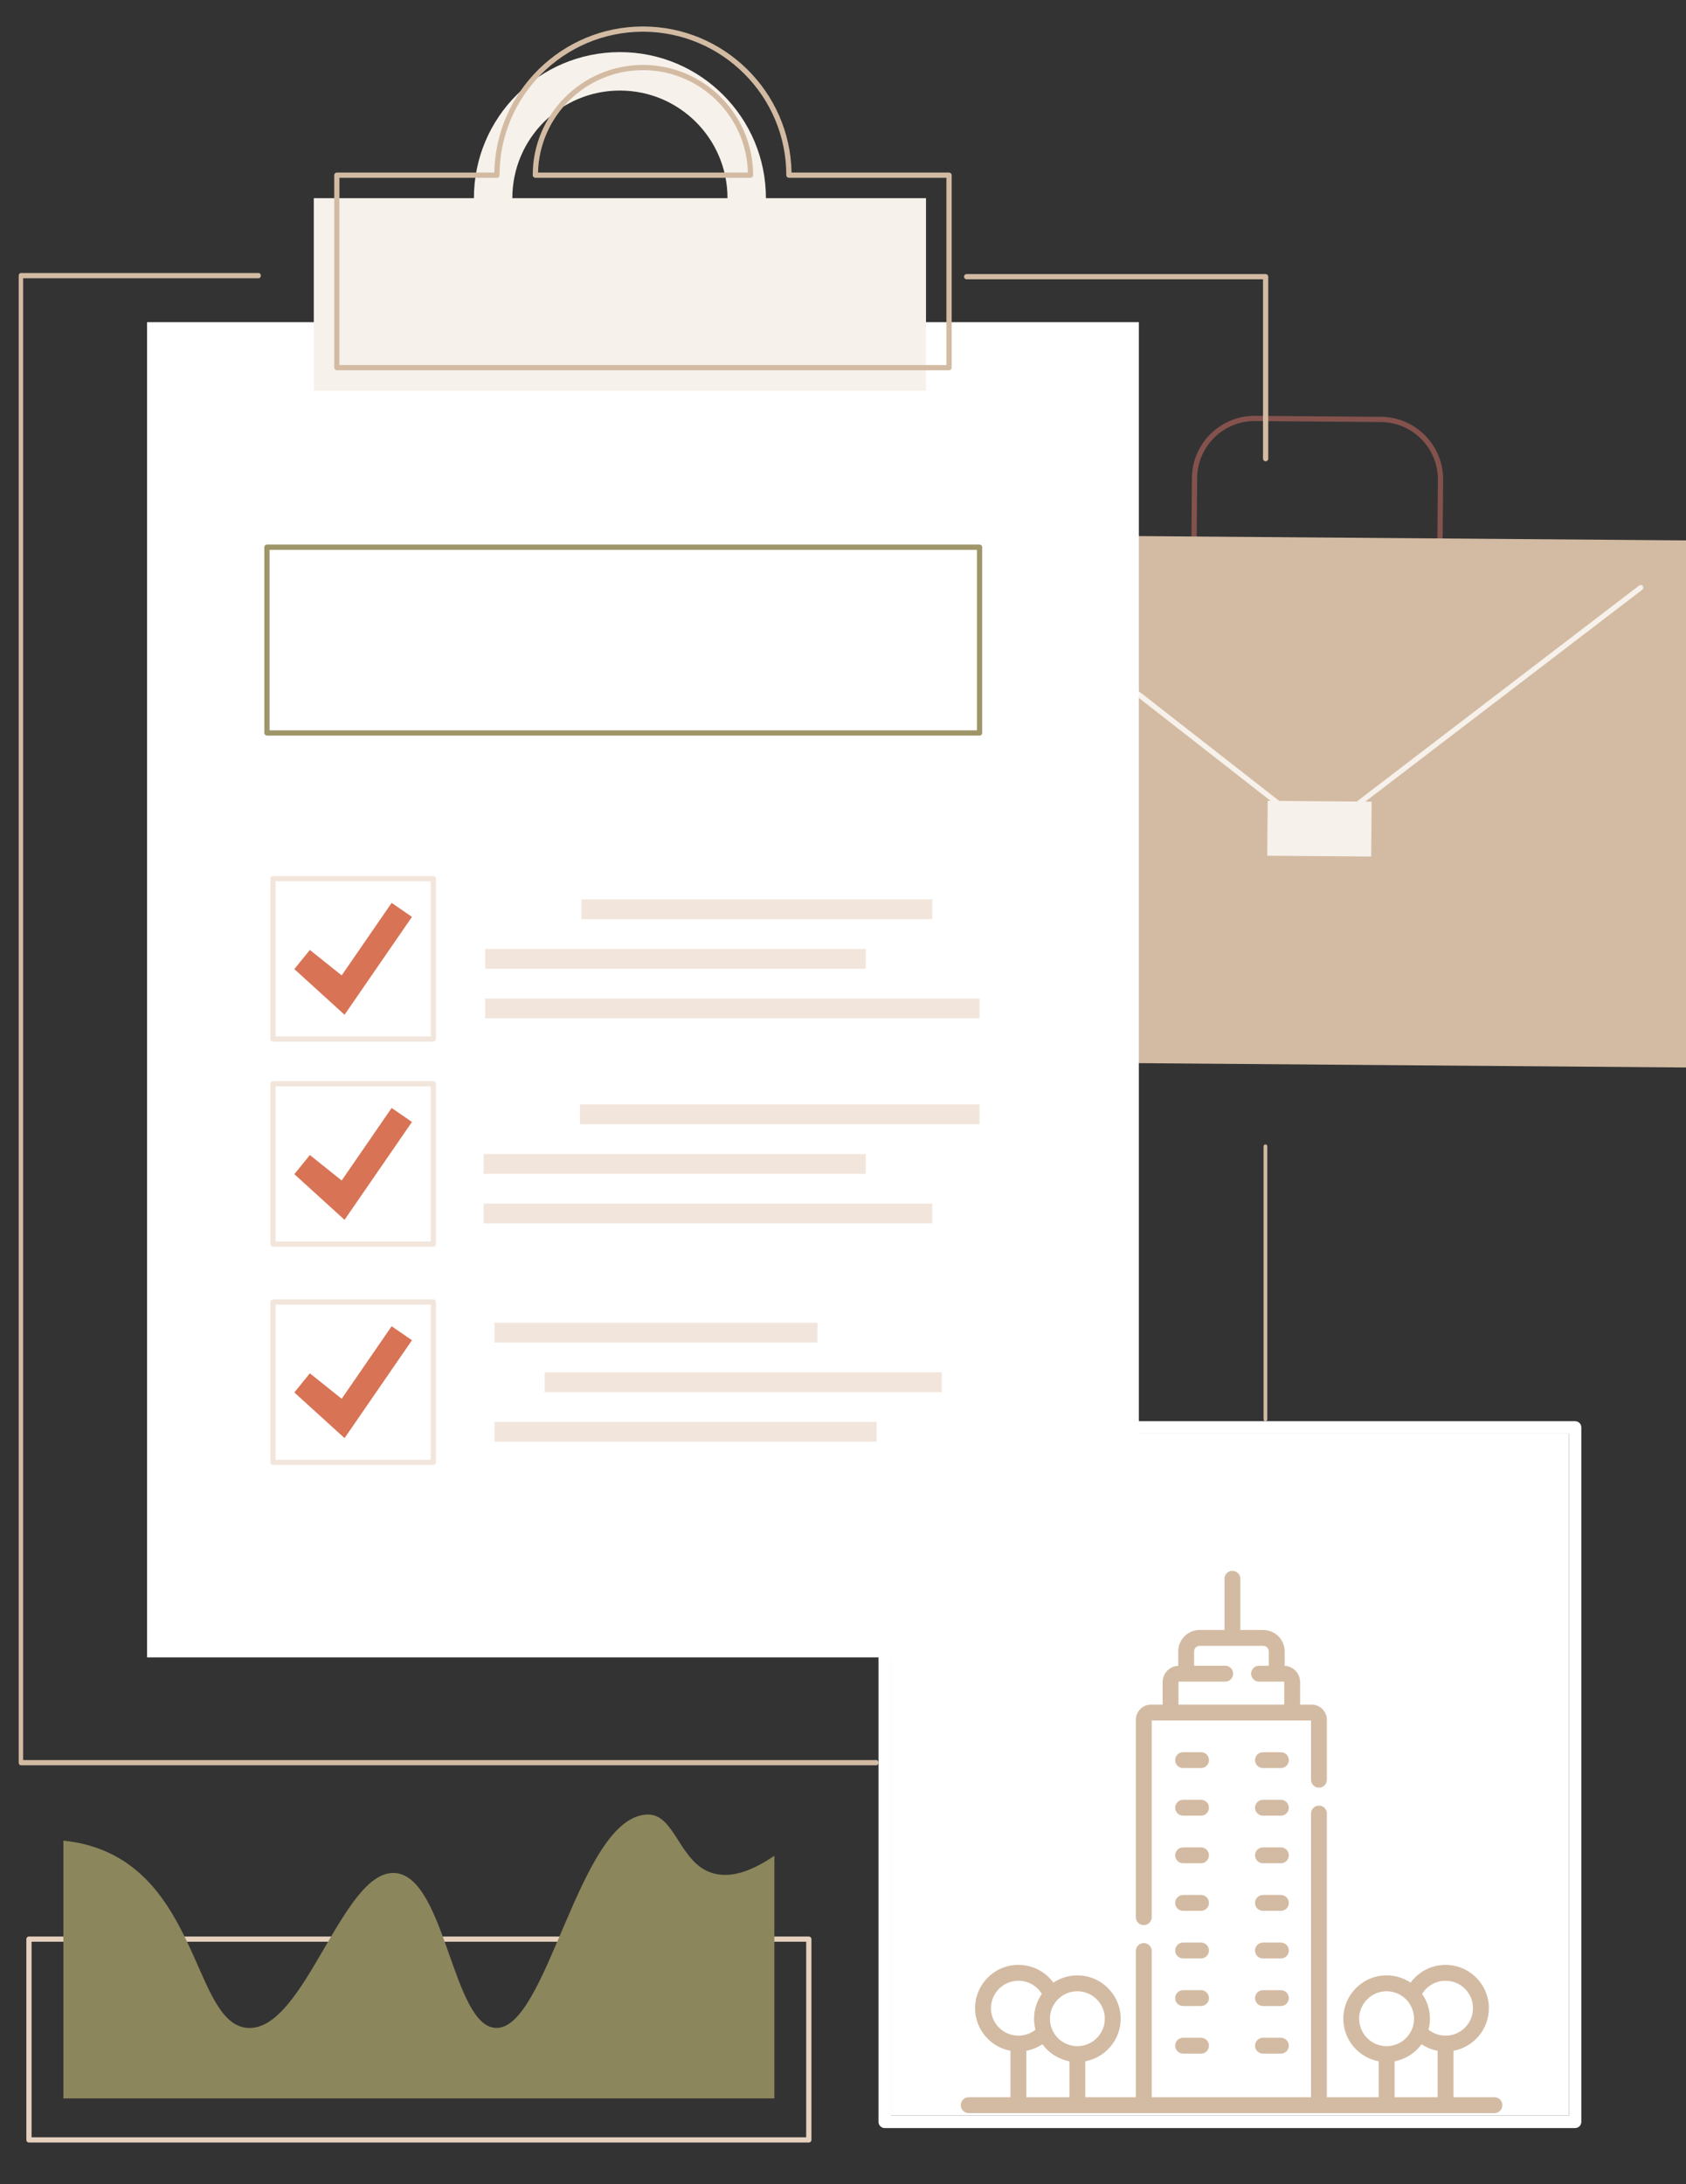 <svg width="451" height="584" viewBox="0 0 451 584" fill="none" xmlns="http://www.w3.org/2000/svg">
<rect x="0" y="0" width="451" height="584" fill="#333333" stroke="none"/>
<g clip-path="url(#clip0_597_414)">
<path d="M369.151 159.854C369.107 159.854 369.062 159.854 369.018 159.854L335.331 159.593C330.856 159.558 326.662 157.783 323.522 154.592C320.383 151.402 318.674 147.182 318.71 142.704L318.831 127.813C318.904 118.617 326.41 111.185 335.589 111.185C335.634 111.185 335.679 111.185 335.723 111.185L369.41 111.446C373.885 111.481 378.079 113.256 381.218 116.447C384.358 119.637 386.066 123.857 386.031 128.335L385.91 143.226C385.837 152.422 378.331 159.854 369.151 159.858V159.854ZM335.593 112.584C327.181 112.584 320.303 119.395 320.236 127.822L320.115 142.713C320.08 146.815 321.648 150.685 324.523 153.607C327.398 156.53 331.242 158.159 335.344 158.191L369.03 158.452C369.072 158.452 369.113 158.452 369.151 158.452C377.563 158.452 384.441 151.641 384.508 143.214L384.629 128.323C384.664 124.221 383.096 120.351 380.221 117.428C377.343 114.506 373.502 112.88 369.4 112.845L335.714 112.584C335.672 112.584 335.631 112.584 335.593 112.584Z" fill="#84524D"/>
<path d="M254.935 142.952L253.828 283.873L451.076 285.422L452.183 144.501L254.935 142.952Z" fill="#D3BBA3"/>
<path d="M352.554 223.84C352.401 223.84 352.248 223.792 352.123 223.69L265.962 156.397C265.656 156.158 265.601 155.718 265.84 155.412C266.08 155.106 266.519 155.052 266.825 155.291L352.56 222.249L438.454 156.569C438.763 156.333 439.203 156.393 439.436 156.699C439.672 157.005 439.611 157.448 439.305 157.681L352.978 223.69C352.85 223.785 352.7 223.833 352.55 223.833L352.554 223.84Z" fill="#F7F1EB"/>
<path d="M339.103 214.136L338.988 228.804L366.787 229.022L366.902 214.355L339.103 214.136Z" fill="#F7F1EB"/>
<path d="M338.5 380C338.223 380 338 379.774 338 379.492V306.508C338 306.226 338.223 306 338.5 306C338.777 306 339 306.226 339 306.508V379.492C339 379.774 338.777 380 338.5 380Z" fill="#D3BBA3"/>
<path d="M234.406 471.997H5.594C5.267 471.997 5 471.685 5 471.296V73.701C5 73.312 5.265 73 5.594 73H69.177C69.504 73 69.771 73.312 69.771 73.701C69.771 74.09 69.507 74.402 69.177 74.402H6.188V470.598H234.406C234.733 470.598 235 470.91 235 471.299C235 471.688 234.735 472 234.406 472V471.997Z" fill="#D3BBA3"/>
<path d="M338.551 123.339C338.162 123.339 337.849 123.027 337.849 122.638V74.679H258.572C258.187 74.679 257.871 74.366 257.871 73.978C257.871 73.589 258.183 73.276 258.572 73.276H338.551C338.94 73.276 339.252 73.589 339.252 73.978V122.638C339.252 123.027 338.94 123.339 338.551 123.339Z" fill="#D3BBA3"/>
<path d="M39.337 443.145L304.637 443.145L304.637 86.144L39.337 86.144L39.337 443.145Z" fill="white"/>
<path d="M204.883 52.992C204.883 31.423 187.397 13.935 165.826 13.935C144.254 13.935 126.769 31.42 126.769 52.992H83.941V104.46H247.704V52.992H204.876H204.883ZM137.048 52.992C137.048 37.096 149.931 24.213 165.826 24.213C181.721 24.213 194.604 37.096 194.604 52.992H137.048Z" fill="#F7F1EB"/>
<path d="M253.864 99.007H90.102C89.716 99.007 89.4 98.694 89.4 98.305V46.837C89.4 46.448 89.713 46.136 90.102 46.136H132.234C132.61 24.536 150.297 7.079 171.986 7.079C193.675 7.079 211.362 24.536 211.738 46.136H253.867C254.253 46.136 254.568 46.448 254.568 46.837V98.305C254.568 98.694 254.256 99.007 253.867 99.007H253.864ZM90.803 97.604H253.163V47.538H211.037C210.651 47.538 210.335 47.226 210.335 46.837C210.335 25.69 193.13 8.482 171.98 8.482C150.829 8.482 133.624 25.686 133.624 46.837C133.624 47.226 133.312 47.538 132.923 47.538H90.796V97.604H90.803ZM200.761 47.538H143.205C142.819 47.538 142.504 47.226 142.504 46.837C142.504 30.582 155.728 17.358 171.983 17.358C188.238 17.358 201.462 30.582 201.462 46.837C201.462 47.226 201.15 47.538 200.761 47.538ZM143.916 46.136H200.053C199.68 30.977 187.231 18.761 171.986 18.761C156.741 18.761 144.292 30.977 143.919 46.136H143.916Z" fill="#D3BBA3"/>
<path d="M262.027 196.678H71.408C71.023 196.678 70.707 196.366 70.707 195.977V146.313C70.707 145.924 71.019 145.611 71.408 145.611H262.027C262.412 145.611 262.728 145.924 262.728 146.313V195.977C262.728 196.366 262.415 196.678 262.027 196.678ZM72.109 195.276H261.325V147.014H72.109V195.276Z" fill="#9E9569"/>
<path d="M218.672 353.664H132.271V358.971H218.672V353.664Z" fill="#F2E6DC"/>
<path d="M251.901 366.92H145.682V372.227H251.901V366.92Z" fill="#F2E6DC"/>
<path d="M234.472 380.173H132.271V385.48H234.472V380.173Z" fill="#F2E6DC"/>
<path d="M262.021 295.299H155.139V300.606H262.021V295.299Z" fill="#F2E6DC"/>
<path d="M231.585 308.555H129.385V313.861H231.585V308.555Z" fill="#F2E6DC"/>
<path d="M249.392 321.808H129.385V327.114H249.392V321.808Z" fill="#F2E6DC"/>
<path d="M249.391 240.471H155.52V245.778H249.391V240.471Z" fill="#F2E6DC"/>
<path d="M231.586 253.727H129.766V259.033H231.586V253.727Z" fill="#F2E6DC"/>
<path d="M262.025 266.979H129.766V272.286H262.025V266.979Z" fill="#F2E6DC"/>
<path d="M115.916 391.707H73.022C72.636 391.707 72.32 391.395 72.32 391.006V348.131C72.32 347.742 72.633 347.43 73.022 347.43H115.916C116.302 347.43 116.617 347.742 116.617 348.131V391.006C116.617 391.395 116.305 391.707 115.916 391.707ZM73.723 390.305H115.215V348.832H73.723V390.305Z" fill="#F2E6DC"/>
<path d="M92.166 384.522L78.738 372.314L82.885 367.199L91.401 374.004L104.762 354.612L110.197 358.354L92.166 384.522Z" fill="#D87355"/>
<path d="M115.916 333.34H73.022C72.636 333.34 72.32 333.028 72.32 332.639V289.767C72.32 289.378 72.633 289.065 73.022 289.065H115.916C116.302 289.065 116.617 289.378 116.617 289.767V332.639C116.617 333.028 116.305 333.34 115.916 333.34ZM73.723 331.938H115.215V290.465H73.723V331.938Z" fill="#F2E6DC"/>
<path d="M92.166 326.157L78.738 313.95L82.885 308.835L91.401 315.639L104.762 296.248L110.197 299.99L92.166 326.157Z" fill="#D87355"/>
<path d="M115.916 278.508H73.022C72.636 278.508 72.32 278.196 72.32 277.807V234.932C72.32 234.543 72.633 234.23 73.022 234.23H115.916C116.302 234.23 116.617 234.543 116.617 234.932V277.807C116.617 278.196 116.305 278.508 115.916 278.508ZM73.723 277.106H115.215V235.633H73.723V277.106Z" fill="#F2E6DC"/>
<path d="M92.166 271.323L78.738 259.115L82.885 254L91.401 260.804L104.762 241.413L110.197 245.155L92.166 271.323Z" fill="#D87355"/>
<path d="M216.352 572.864H7.748C7.362 572.864 7.047 572.551 7.047 572.163V518.482C7.047 518.094 7.359 517.781 7.748 517.781H216.355C216.741 517.781 217.057 518.094 217.057 518.482V572.163C217.057 572.551 216.744 572.864 216.355 572.864H216.352ZM8.446 571.461H215.651V519.184H8.449V571.461H8.446Z" fill="#E6D0BE"/>
<path d="M190.566 500.82C181.671 498.124 180.616 484.976 173.196 485.164C154.821 485.626 146.48 542.978 132.545 542.22C121.042 541.595 119.158 502.101 105.836 500.82C91.617 499.453 81.59 543.275 66.234 542.22C52.748 541.295 53.287 507.01 29.395 495.536C25.382 493.607 21.175 492.565 16.955 492.151V561.066H207.143V496.183C199.965 501.113 194.624 502.05 190.566 500.82Z" fill="#8B865C"/>
<path d="M421.342 569H236.658C235.738 569 235 568.257 235 567.333V381.667C235 380.743 235.738 380 236.658 380H421.342C422.262 380 423 380.743 423 381.667V567.333C423 568.257 422.262 569 421.342 569ZM238.315 565.666H419.685V383.334H238.315V565.666Z" fill="white"/>
<path d="M238.315 565.666H419.685V383.334H238.315V565.666Z" fill="white"/>
<path fill-rule="evenodd" clip-rule="evenodd" d="M399.76 560.754H388.809V548.339C394.187 547.338 398.272 542.614 398.272 536.951C398.272 530.562 393.075 525.365 386.686 525.365C382.913 525.365 379.474 527.165 377.328 530.116C375.49 528.889 373.285 528.173 370.914 528.173C364.525 528.173 359.328 533.37 359.328 539.759C359.328 545.422 363.413 550.146 368.791 551.147V560.754H354.939V484.902C354.939 483.73 353.988 482.779 352.816 482.779C351.643 482.779 350.693 483.73 350.693 484.902V560.754H308.083V521.662C308.083 520.49 307.132 519.539 305.96 519.539C304.787 519.539 303.837 520.49 303.837 521.662V560.754H290.314V551.147C295.692 550.147 299.778 545.423 299.778 539.759C299.778 533.37 294.58 528.173 288.192 528.173C285.821 528.173 283.615 528.89 281.777 530.116C279.631 527.166 276.192 525.365 272.419 525.365C266.031 525.365 260.833 530.562 260.833 536.951C260.833 542.615 264.919 547.339 270.296 548.339V560.755H259.123C257.95 560.755 257 561.705 257 562.878C257 564.05 257.95 565.001 259.123 565.001H399.76C400.933 565.001 401.883 564.05 401.883 562.878C401.883 561.705 400.933 560.754 399.76 560.754ZM394.026 536.951C394.026 532.904 390.733 529.611 386.686 529.611C384.083 529.611 381.731 530.965 380.414 533.139C381.727 535.017 382.5 537.299 382.5 539.759C382.5 540.774 382.368 541.759 382.121 542.698C383.411 543.72 385.021 544.292 386.686 544.292C390.733 544.292 394.026 540.998 394.026 536.951ZM370.914 532.419C366.866 532.419 363.573 535.712 363.573 539.759C363.573 543.806 366.866 547.1 370.914 547.1C374.961 547.1 378.254 543.807 378.254 539.759C378.254 535.712 374.961 532.419 370.914 532.419ZM380.265 546.589C378.554 548.925 375.991 550.598 373.037 551.147V560.755H384.563V548.336C383.026 548.048 381.563 547.453 380.265 546.589ZM288.192 547.1C292.239 547.1 295.532 543.807 295.532 539.759C295.532 535.712 292.239 532.419 288.192 532.419C284.144 532.419 280.851 535.712 280.851 539.759C280.851 543.807 284.144 547.1 288.192 547.1ZM272.42 529.611C268.372 529.611 265.079 532.904 265.079 536.951C265.079 540.999 268.372 544.292 272.42 544.292C274.084 544.292 275.694 543.721 276.984 542.698C276.738 541.759 276.605 540.774 276.605 539.759C276.605 537.299 277.378 535.017 278.691 533.139C277.375 530.965 275.023 529.611 272.42 529.611ZM278.841 546.589C277.542 547.453 276.079 548.048 274.542 548.336V560.755H286.069V551.147C283.115 550.597 280.551 548.925 278.841 546.589Z" fill="#D3BBA3"/>
<path d="M321.271 468.498H316.478C315.306 468.498 314.355 469.448 314.355 470.621C314.355 471.794 315.306 472.744 316.478 472.744H321.271C322.443 472.744 323.394 471.794 323.394 470.621C323.394 469.448 322.443 468.498 321.271 468.498Z" fill="#D3BBA3"/>
<path d="M342.632 468.498H337.84C336.667 468.498 335.717 469.448 335.717 470.621C335.717 471.794 336.667 472.744 337.84 472.744H342.632C343.804 472.744 344.755 471.794 344.755 470.621C344.755 469.448 343.804 468.498 342.632 468.498Z" fill="#D3BBA3"/>
<path d="M321.271 481.224H316.478C315.306 481.224 314.355 482.174 314.355 483.347C314.355 484.519 315.306 485.469 316.478 485.469H321.271C322.443 485.469 323.394 484.519 323.394 483.347C323.394 482.174 322.443 481.224 321.271 481.224Z" fill="#D3BBA3"/>
<path d="M342.632 481.224H337.84C336.667 481.224 335.717 482.174 335.717 483.347C335.717 484.519 336.667 485.469 337.84 485.469H342.632C343.804 485.469 344.755 484.519 344.755 483.347C344.755 482.174 343.804 481.224 342.632 481.224Z" fill="#D3BBA3"/>
<path d="M321.271 493.95H316.478C315.306 493.95 314.355 494.9 314.355 496.073C314.355 497.246 315.306 498.196 316.478 498.196H321.271C322.443 498.196 323.394 497.246 323.394 496.073C323.394 494.9 322.443 493.95 321.271 493.95Z" fill="#D3BBA3"/>
<path d="M342.632 493.95H337.84C336.667 493.95 335.717 494.9 335.717 496.073C335.717 497.246 336.667 498.196 337.84 498.196H342.632C343.804 498.196 344.755 497.246 344.755 496.073C344.755 494.9 343.804 493.95 342.632 493.95Z" fill="#D3BBA3"/>
<path d="M321.271 506.674H316.478C315.306 506.674 314.355 507.624 314.355 508.797C314.355 509.969 315.306 510.92 316.478 510.92H321.271C322.443 510.92 323.394 509.969 323.394 508.797C323.394 507.624 322.443 506.674 321.271 506.674Z" fill="#D3BBA3"/>
<path d="M342.632 506.676H337.84C336.667 506.676 335.717 507.626 335.717 508.799C335.717 509.971 336.667 510.922 337.84 510.922H342.632C343.804 510.922 344.755 509.971 344.755 508.799C344.755 507.626 343.804 506.676 342.632 506.676Z" fill="#D3BBA3"/>
<path d="M321.271 519.401H316.478C315.306 519.401 314.355 520.352 314.355 521.524C314.355 522.697 315.306 523.647 316.478 523.647H321.271C322.443 523.647 323.394 522.697 323.394 521.524C323.394 520.352 322.443 519.401 321.271 519.401Z" fill="#D3BBA3"/>
<path d="M342.632 519.401H337.84C336.667 519.401 335.717 520.352 335.717 521.524C335.717 522.697 336.667 523.647 337.84 523.647H342.632C343.804 523.647 344.755 522.697 344.755 521.524C344.755 520.352 343.804 519.401 342.632 519.401Z" fill="#D3BBA3"/>
<path d="M321.271 532.126H316.478C315.306 532.126 314.355 533.076 314.355 534.249C314.355 535.422 315.306 536.372 316.478 536.372H321.271C322.443 536.372 323.394 535.422 323.394 534.249C323.394 533.076 322.443 532.126 321.271 532.126Z" fill="#D3BBA3"/>
<path d="M342.632 532.128H337.84C336.667 532.128 335.717 533.078 335.717 534.251C335.717 535.424 336.667 536.374 337.84 536.374H342.632C343.804 536.374 344.755 535.424 344.755 534.251C344.755 533.078 343.804 532.128 342.632 532.128Z" fill="#D3BBA3"/>
<path d="M321.271 544.853H316.478C315.306 544.853 314.355 545.803 314.355 546.975C314.355 548.148 315.306 549.098 316.478 549.098H321.271C322.443 549.098 323.394 548.148 323.394 546.975C323.394 545.803 322.443 544.853 321.271 544.853Z" fill="#D3BBA3"/>
<path d="M342.632 544.853H337.84C336.667 544.853 335.717 545.803 335.717 546.975C335.717 548.148 336.667 549.098 337.84 549.098H342.632C343.804 549.098 344.755 548.148 344.755 546.975C344.755 545.803 343.804 544.853 342.632 544.853Z" fill="#D3BBA3"/>
<path d="M305.959 514.738C307.131 514.738 308.081 513.788 308.081 512.615V460.018H350.691V475.855C350.691 477.028 351.642 477.978 352.814 477.978C353.987 477.978 354.937 477.028 354.937 475.855V459.855C354.937 457.604 353.106 455.772 350.855 455.772H347.773V449.751C347.773 447.423 345.94 445.52 343.642 445.396V441.539C343.642 438.387 341.078 435.824 337.927 435.824H331.793V422.123C331.793 420.95 330.842 420 329.67 420C328.497 420 327.547 420.95 327.547 422.123V435.824H320.894C317.742 435.824 315.178 438.387 315.178 441.539V445.394C312.858 445.494 311.001 447.407 311.001 449.751V455.772H307.918C305.667 455.772 303.836 457.604 303.836 459.855V512.615C303.836 513.788 304.786 514.738 305.959 514.738ZM315.246 449.751C315.246 449.685 315.301 449.63 315.368 449.63H327.743C328.915 449.63 329.866 448.68 329.866 447.507C329.866 446.334 328.915 445.384 327.743 445.384H319.424V441.539C319.424 440.729 320.083 440.07 320.894 440.07H337.927C338.737 440.07 339.397 440.729 339.397 441.539V445.384H336.79C335.618 445.384 334.667 446.335 334.667 447.507C334.667 448.68 335.618 449.63 336.79 449.63H343.406C343.473 449.63 343.527 449.685 343.527 449.752V455.773H315.246V449.751Z" fill="#D3BBA3"/>
</g>
<defs>
<clipPath id="clip0_597_414">
<rect width="451" height="583.272" fill="white"/>
</clipPath>
</defs>
</svg>
